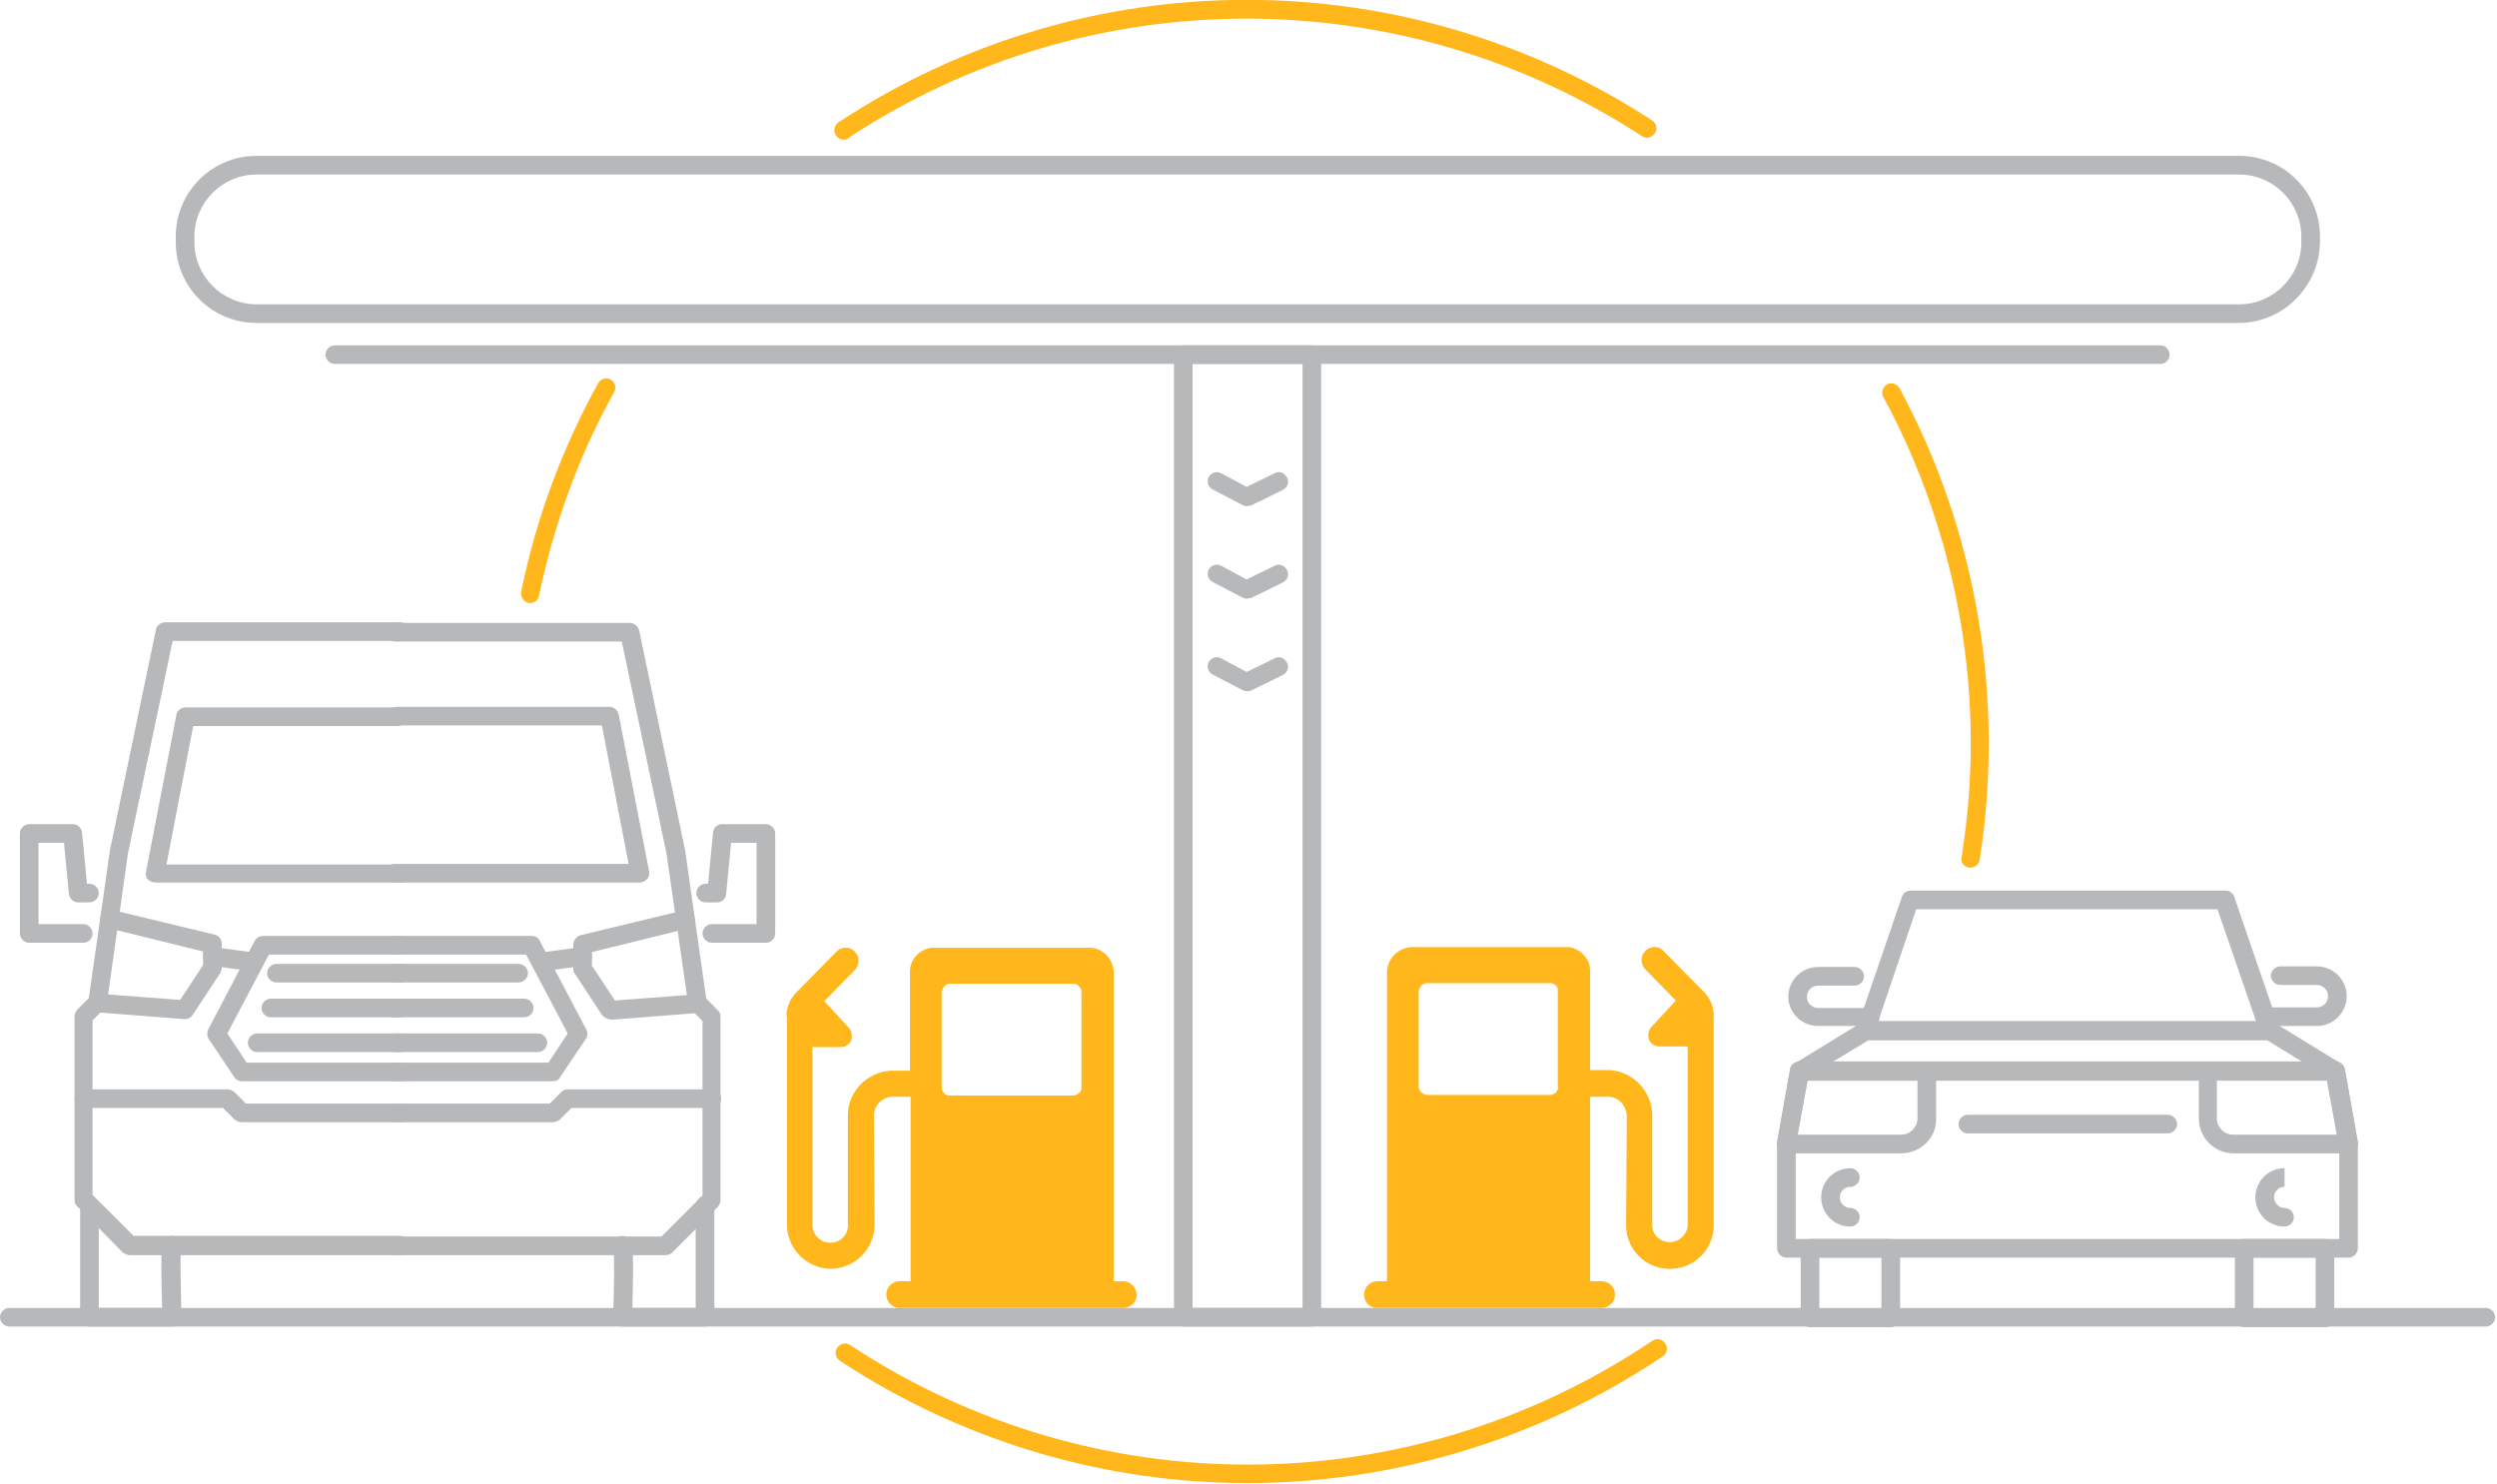 <svg height="239" width="402" xmlns="http://www.w3.org/2000/svg"><g fill="#b7b8ba"><path d="m107.1 202.1h-43.5c-.8 0-1.5-.7-1.5-1.5s.7-1.5 1.5-1.5h42.9l6.6-6.6v-28.1l-1.9-1.9c-.2-.2-.4-.5-.4-.8l-3.5-24.3-7.2-34.1h-36.5c-.8 0-1.5-.7-1.5-1.5s.7-1.5 1.5-1.5h37.8c.7 0 1.3.5 1.5 1.2l7.4 35.4 3.4 23.9 1.9 1.9c.3.3.4.7.4 1.1v29.4c0 .4-.2.8-.4 1.1l-7.5 7.5c-.3.2-.6.3-1 .3z"/><path d="m103 142.1h-39.4c-.8 0-1.5-.7-1.5-1.5s.7-1.5 1.5-1.5h37.6l-4.3-22.3h-32.9c-.8 0-1.5-.7-1.5-1.5s.7-1.5 1.5-1.5h34.1c.7 0 1.3.5 1.5 1.2l4.9 25.3c.1.4 0 .9-.3 1.2-.3.4-.8.6-1.2.6zm-4.8 22c-.5 0-1-.3-1.3-.7l-4.4-6.7c-.2-.2-.2-.5-.2-.8v-3.8c0-.7.5-1.3 1.1-1.5l16.6-4c.8-.2 1.6.3 1.8 1.1s-.3 1.6-1.1 1.8l-15.4 3.8v2.2l3.7 5.6 13.2-1c.8-.1 1.5.6 1.6 1.4s-.6 1.5-1.4 1.6l-14.1 1.1zm-9.2 10h-25.4c-.8 0-1.5-.7-1.5-1.5s.7-1.5 1.5-1.5h24.7l3.1-4.7-6.7-12.7h-21.1c-.8 0-1.5-.7-1.5-1.5s.7-1.5 1.5-1.5h22c.6 0 1.1.3 1.3.8l7.5 14.3c.3.5.2 1.1-.1 1.5l-4.1 6.1c-.2.5-.7.7-1.2.7zm0 6.6h-25.4c-.8 0-1.5-.7-1.5-1.5s.7-1.5 1.5-1.5h24.9l1.9-1.9c.3-.3.7-.4 1.1-.4h23.1c.8 0 1.5.7 1.5 1.5s-.7 1.5-1.5 1.5h-22.6l-1.9 1.9c-.3.2-.7.4-1.1.4z"/><path d="m87.1 156.4c-.7 0-1.4-.5-1.5-1.3s.5-1.6 1.3-1.7l6.7-.9c.8-.1 1.6.5 1.7 1.3s-.5 1.6-1.3 1.7l-6.7.9zm36.2-4.6h-8.7c-.8 0-1.5-.7-1.5-1.5s.7-1.5 1.5-1.5h7.2v-13.1h-4.1l-.8 8.3c-.1.8-.7 1.3-1.5 1.3h-1.8c-.8 0-1.5-.7-1.5-1.5s.7-1.5 1.5-1.5h.4l.8-8.3c.1-.8.7-1.3 1.5-1.3h7c.8 0 1.5.7 1.5 1.5v16.1c0 .9-.7 1.5-1.5 1.5zm-9.8 61.8h-13.3c-.4 0-.8-.2-1.1-.5s-.4-.7-.4-1.1c.2-4.6.2-9.7.1-10.9-.1-.2-.1-.4-.1-.6 0-.8.7-1.5 1.5-1.5.4 0 .8.2 1.1.5.5.5.8.8.5 11.1h10.2v-16.5c0-.8.7-1.5 1.5-1.5s1.5.7 1.5 1.5v18c0 .9-.6 1.5-1.5 1.5zm-49.1-11.5h-43.5c-.4 0-.8-.2-1.1-.4l-7.4-7.5c-.3-.3-.4-.7-.4-1.1v-29.4c0-.4.2-.8.4-1.1l1.9-1.9 3.4-23.8 7.4-35.5c.1-.7.8-1.2 1.5-1.2h37.8c.8 0 1.5.7 1.5 1.5s-.7 1.5-1.5 1.5h-36.6l-7.2 34.2-3.4 24.2c0 .3-.2.6-.4.8l-1.9 1.9v28.1l6.6 6.6h42.9c.8 0 1.5.7 1.5 1.5s-.7 1.6-1.5 1.6z"/><path d="m64.4 142.1h-39.4c-.4 0-.9-.2-1.2-.5s-.4-.8-.3-1.2l4.9-25.3c.1-.7.8-1.2 1.5-1.2h34.1c.8 0 1.5.7 1.5 1.5s-.7 1.5-1.5 1.5h-32.9l-4.3 22.3h37.6c.8 0 1.5.7 1.5 1.5s-.7 1.4-1.5 1.4zm-34.6 22h-.1l-14.1-1.1c-.8-.1-1.4-.8-1.4-1.6.1-.8.8-1.5 1.6-1.4l13.2 1 3.7-5.6v-2.2l-15.4-3.8c-.8-.2-1.3-1-1.1-1.8s1-1.3 1.8-1.1l16.6 4c.7.2 1.1.8 1.1 1.5v3.8c0 .3-.1.6-.2.8l-4.4 6.7c-.3.5-.8.8-1.3.8zm34.6 10h-25.5c-.5 0-1-.3-1.2-.7l-4.1-6.1c-.3-.5-.3-1-.1-1.5l7.5-14.3c.3-.5.8-.8 1.3-.8h22c.8 0 1.5.7 1.5 1.5s-.7 1.5-1.5 1.5h-21l-6.7 12.7 3.1 4.7h24.7c.8 0 1.5.7 1.5 1.5s-.7 1.5-1.5 1.5zm0 6.6h-25.5c-.4 0-.8-.2-1.1-.4l-1.9-1.9h-22.4c-.8 0-1.5-.7-1.5-1.5s.7-1.5 1.5-1.5h23.1c.4 0 .8.2 1.1.4l1.9 1.9h24.9c.8 0 1.5.7 1.5 1.5s-.8 1.5-1.6 1.5z"/><path d="m40.9 156.4h-.2l-6.7-.9c-.8-.1-1.4-.9-1.3-1.7s.9-1.4 1.7-1.3l6.7.9c.8.1 1.4.9 1.3 1.7s-.7 1.3-1.5 1.3zm-27.5-4.6h-8.7c-.8 0-1.5-.7-1.5-1.5v-16.1c0-.8.7-1.5 1.5-1.5h7c.8 0 1.4.6 1.5 1.3l.8 8.3h.4c.8 0 1.5.7 1.5 1.5s-.7 1.5-1.5 1.5h-1.8c-.8 0-1.4-.6-1.5-1.3l-.8-8.3h-4.1v13.1h7.2c.8 0 1.5.7 1.5 1.5s-.6 1.5-1.5 1.5zm70 6.4h-19.8c-.8 0-1.5-.7-1.5-1.5s.7-1.5 1.5-1.5h19.9c.8 0 1.5.7 1.5 1.5s-.7 1.5-1.6 1.5z"/><path d="m64.4 158.2h-19.9c-.8 0-1.5-.7-1.5-1.5s.7-1.5 1.5-1.5h19.9c.8 0 1.5.7 1.5 1.5s-.7 1.5-1.5 1.5zm20 5.6h-20.8c-.8 0-1.5-.7-1.5-1.5s.7-1.5 1.5-1.5h20.8c.8 0 1.5.7 1.5 1.5s-.7 1.5-1.5 1.5z"/><path d="m64.4 163.8h-20.8c-.8 0-1.5-.7-1.5-1.5s.7-1.5 1.5-1.5h20.8c.8 0 1.5.7 1.5 1.5s-.7 1.5-1.5 1.5zm22.2 5.6h-23c-.8 0-1.5-.7-1.5-1.5s.7-1.5 1.5-1.5h23c.8 0 1.5.7 1.5 1.5s-.7 1.5-1.5 1.5z"/><path d="m64.4 169.4h-23c-.8 0-1.5-.7-1.5-1.5s.7-1.5 1.5-1.5h23.1c.8 0 1.5.7 1.5 1.5s-.8 1.5-1.6 1.5zm-36.7 44.2h-13.3c-.8 0-1.5-.7-1.5-1.5v-18c0-.8.7-1.5 1.5-1.5s1.5.7 1.5 1.5v16.5h10.2c-.3-10.3 0-10.6.5-11.1.3-.3.7-.5 1.1-.5.8 0 1.5.7 1.5 1.5 0 .2 0 .4-.1.6-.1 1.2 0 6.3.1 10.9 0 .4-.1.8-.4 1.1-.3.4-.7.5-1.1.5zm320.1-155h-293.9c-.8 0-1.5-.7-1.5-1.5s.7-1.5 1.5-1.5h293.9c.8 0 1.5.7 1.5 1.5s-.7 1.5-1.5 1.5zm-147.1 22.9c-.2 0-.5-.1-.7-.2l-4.8-2.5c-.7-.4-1-1.3-.6-2s1.3-1 2-.6l4.1 2.2 4.5-2.2c.7-.4 1.6-.1 2 .7.4.7.1 1.6-.7 2l-5.1 2.5c-.3 0-.5.1-.7.1zm0 14.9c-.2 0-.5-.1-.7-.2l-4.8-2.5c-.7-.4-1-1.3-.6-2s1.3-1 2-.6l4.1 2.2 4.5-2.2c.7-.4 1.6-.1 2 .7.4.7.1 1.6-.7 2l-5.1 2.5c-.3 0-.5.1-.7.1zm0 14.9c-.2 0-.5-.1-.7-.2l-4.8-2.5c-.7-.4-1-1.3-.6-2s1.3-1 2-.6l4.1 2.2 4.5-2.2c.7-.4 1.6-.1 2 .7.4.7.1 1.6-.7 2l-5.1 2.5c-.3.1-.5.1-.7.1z"/><path d="m211.2 213.6h-20.7c-.8 0-1.5-.7-1.5-1.5v-155c0-.8.7-1.5 1.5-1.5h20.7c.8 0 1.5.7 1.5 1.5v155c0 .9-.7 1.5-1.5 1.5zm-19.2-3h17.7v-152h-17.7zm186.1-8.1h-90.5c-.8 0-1.5-.7-1.5-1.5v-17.1l2.1-11.8c.1-.7.8-1.2 1.5-1.2h86.3c.7 0 1.3.5 1.5 1.2l2.1 11.8v17.1c0 .8-.7 1.5-1.5 1.5zm-89-3h87.5v-15.1l-1.9-10.4h-83.7l-1.9 10.4z"/><path d="m376 174h-86.3c-.7 0-1.3-.4-1.4-1.1-.2-.6.1-1.3.7-1.7l10.6-6.5c.2-.1.5-.2.8-.2h65c.3 0 .5.1.8.2l10.6 6.5c.6.4.8 1 .7 1.7s-.8 1.1-1.5 1.1zm-81-3h75.7l-5.7-3.5h-64.2z"/><path d="m365.4 167.4h-65c-.5 0-.9-.2-1.2-.6s-.4-.9-.2-1.4l7.2-21c.2-.6.8-1 1.4-1h50.7c.6 0 1.2.4 1.4 1l7.2 21c.2.5.1 1-.2 1.4-.4.4-.9.6-1.3.6zm-63-3h60.8l-6.2-18h-48.5zm3.7 21.3h-18.5c-.4 0-.9-.2-1.2-.5s-.4-.8-.3-1.2l2.1-11.8c.1-.7.8-1.2 1.5-1.2h20.5c.8 0 1.5.7 1.5 1.5v7.6c.1 3.1-2.5 5.6-5.6 5.6zm-16.7-3h16.7c1.4 0 2.6-1.2 2.6-2.6v-6.1h-17.7zm88.7 3h-18.5c-3.1 0-5.6-2.5-5.6-5.6v-7.6c0-.8.7-1.5 1.5-1.5h20.5c.7 0 1.3.5 1.5 1.2l2.1 11.8c.1.4 0 .9-.3 1.2s-.8.5-1.2.5zm-21.2-11.7v6.1c0 1.4 1.2 2.6 2.6 2.6h16.7l-1.6-8.8h-17.7zm-7.9 8.5h-32.2c-.8 0-1.5-.7-1.5-1.5s.7-1.5 1.5-1.5h32.2c.8 0 1.5.7 1.5 1.5s-.7 1.5-1.5 1.5zm-44.6 31.2h-13c-.8 0-1.5-.7-1.5-1.5v-11.2c0-.8.7-1.5 1.5-1.5h13c.8 0 1.5.7 1.5 1.5v11.2c0 .8-.7 1.5-1.5 1.5zm-11.5-3h10v-8.2h-10zm81.4 3h-13c-.8 0-1.5-.7-1.5-1.5v-11.2c0-.8.7-1.5 1.5-1.5h13c.8 0 1.5.7 1.5 1.5v11.2c0 .8-.6 1.5-1.5 1.5zm-11.5-3h10v-8.2h-10z"/><path d="m373 165.2h-8.4c-.8 0-1.5-.7-1.5-1.5s.7-1.5 1.5-1.5h8.4c1 0 1.8-.8 1.8-1.8s-.8-1.8-1.8-1.8h-5.9c-.8 0-1.5-.7-1.5-1.5s.7-1.5 1.5-1.5h5.9c2.6 0 4.8 2.1 4.8 4.8s-2.2 4.8-4.8 4.8zm-71.9 0h-8.4c-2.6 0-4.8-2.1-4.8-4.7s2.1-4.8 4.8-4.8h5.9c.8 0 1.5.7 1.5 1.5s-.7 1.5-1.5 1.5h-5.9c-1 0-1.8.8-1.8 1.8s.8 1.8 1.8 1.8h8.4c.8 0 1.5.7 1.5 1.5s-.7 1.4-1.5 1.4zm-3.2 32.3c-2.6 0-4.7-2.1-4.7-4.7s2.1-4.7 4.7-4.7c.8 0 1.5.7 1.5 1.5s-.7 1.5-1.5 1.5c-1 0-1.7.8-1.7 1.7 0 1 .8 1.7 1.7 1.7.8 0 1.5.7 1.5 1.5s-.7 1.5-1.5 1.5zm69.9 0c-2.6 0-4.7-2.1-4.7-4.7s2.1-4.7 4.7-4.7v3c-1 0-1.7.8-1.7 1.7s.8 1.7 1.7 1.7c.8 0 1.5.7 1.5 1.5s-.7 1.5-1.5 1.5zm32.4 16.1h-398.7c-.8 0-1.5-.7-1.5-1.5s.7-1.5 1.5-1.5h398.7c.8 0 1.5.7 1.5 1.5s-.7 1.5-1.5 1.5z"/></g><path d="m275.9 163.3c-.1-1.3-.5-2.4-1.4-3.4l-.2-.2-6.5-6.6-.1-.1c-.8-.7-2-.7-2.8.1s-.8 2-.1 2.9l.1.1 4.9 5-3.7 4-.1.1c-.6.6-.8 1.5-.5 2.3.3.6 1 1 1.6 1h4.6v29c-.2 1.4-1.4 2.5-2.9 2.5s-2.7-1.1-2.8-2.6v-17.9c-.1-3.8-3-6.9-6.8-7.2h-3.2v-15.8c.1-2-1.5-3.8-3.5-4h-25.4c-2.1.2-3.7 1.9-3.8 3.9v49.9h-1.7c-1.1.1-2 1-2 2.2 0 1.1.9 2.1 2 2.1h36.4c1.2-.1 2.1-1.1 2-2.3-.1-1.1-.9-1.9-2-2h-2v-29.7h3.3c1.5.3 2.5 1.5 2.6 3v.2l-.1 17.5v.2c.1 3.9 3.4 7 7.3 6.8 3.7-.1 6.7-3.1 6.8-6.8zm-25 11.7c0 .3-.2.6-.4.9-.2.2-.5.3-.8.4h-20c-.3 0-.6-.2-.9-.4-.2-.2-.3-.5-.4-.8v-15.5c0-.3.2-.6.4-.9.2-.2.5-.3.8-.4h20c.6 0 1.2.5 1.2 1.1v15.6z" fill="#ffb71b"/><path d="m126.7 163.6v33.9c.2 3.9 3.5 6.9 7.3 6.8 3.7-.2 6.6-3.1 6.8-6.8v-.2l-.1-17.5v-.2c0-1.5 1.1-2.7 2.6-3h3.3v29.7h-1.9c-1.2.1-2.1 1.1-2 2.3.1 1.1.9 1.9 2 2h36.3c1.1-.1 2-1 2-2.1s-.9-2.1-2-2.2h-1.7v-49.8c-.1-2.1-1.7-3.8-3.8-3.9h-25.5c-2 .2-3.6 2-3.5 4v15.8h-3.2c-3.8.3-6.8 3.4-6.8 7.2v17.9c-.1 1.5-1.3 2.6-2.8 2.6s-2.7-1.1-2.9-2.5v-29h4.6c.7 0 1.3-.4 1.6-1 .3-.8.1-1.7-.5-2.3l-.1-.1-3.7-4 4.9-5 .1-.1c.7-.8.7-2.1-.1-2.9-.7-.8-2-.8-2.8-.1l-.1.1-6.5 6.6-.2.2c-.8.9-1.3 2.1-1.4 3.4zm25-4.1c.1-.6.6-1.1 1.2-1.1h20c.3 0 .6.1.8.4.2.2.4.5.4.9v15.5c0 .3-.1.6-.4.8-.2.2-.6.4-.9.4h-20c-.3 0-.6-.1-.8-.4-.2-.2-.4-.5-.4-.9v-15.6z" fill="#ffb71b"/><path d="m360.4 52h-319.1c-7.2 0-13-5.8-13-13v-.9c0-7.2 5.8-13 13-13h319.2c7.2 0 13 5.8 13 13v.9c-.1 7.1-5.9 13-13.1 13zm-319.1-23.9c-5.5 0-10 4.5-10 10v.9c0 5.5 4.5 10 10 10h319.2c5.5 0 10-4.5 10-10v-.9c0-5.5-4.5-10-10-10z" fill="#b7b8ba"/><path d="m200.8 238.8c-22.8 0-45.7-6.6-65.6-19.7-.7-.5-.9-1.4-.4-2.1s1.4-.9 2.1-.4c39.3 25.9 90 25.6 129.1-.7.7-.5 1.6-.3 2.1.4s.3 1.6-.4 2.1c-20.3 13.6-43.6 20.4-66.9 20.4zm116.4-99.1h-.2c-.8-.1-1.4-.9-1.2-1.7 4.1-25.2-.4-51.5-12.6-74.1-.4-.7-.1-1.6.6-2s1.6-.1 2 .6c12.5 23.1 17 50.1 12.9 76-.1.7-.8 1.2-1.5 1.2zm-181.3-117.2c-.5 0-1-.2-1.3-.7-.5-.7-.3-1.6.4-2.1 39.7-26.2 91.1-26.3 131-.3.7.5.9 1.4.4 2.1s-1.4.9-2.1.4c-38.8-25.3-89-25.2-127.7.3-.1.2-.4.3-.7.3zm-50.5 74.6h-.3c-.8-.2-1.3-1-1.2-1.8 2.4-11.8 6.6-23.1 12.4-33.6.4-.7 1.3-1 2-.6s1 1.3.6 2c-5.7 10.2-9.7 21.3-12.1 32.7-.1.8-.7 1.3-1.4 1.3z" fill="#ffb71b"/></svg>